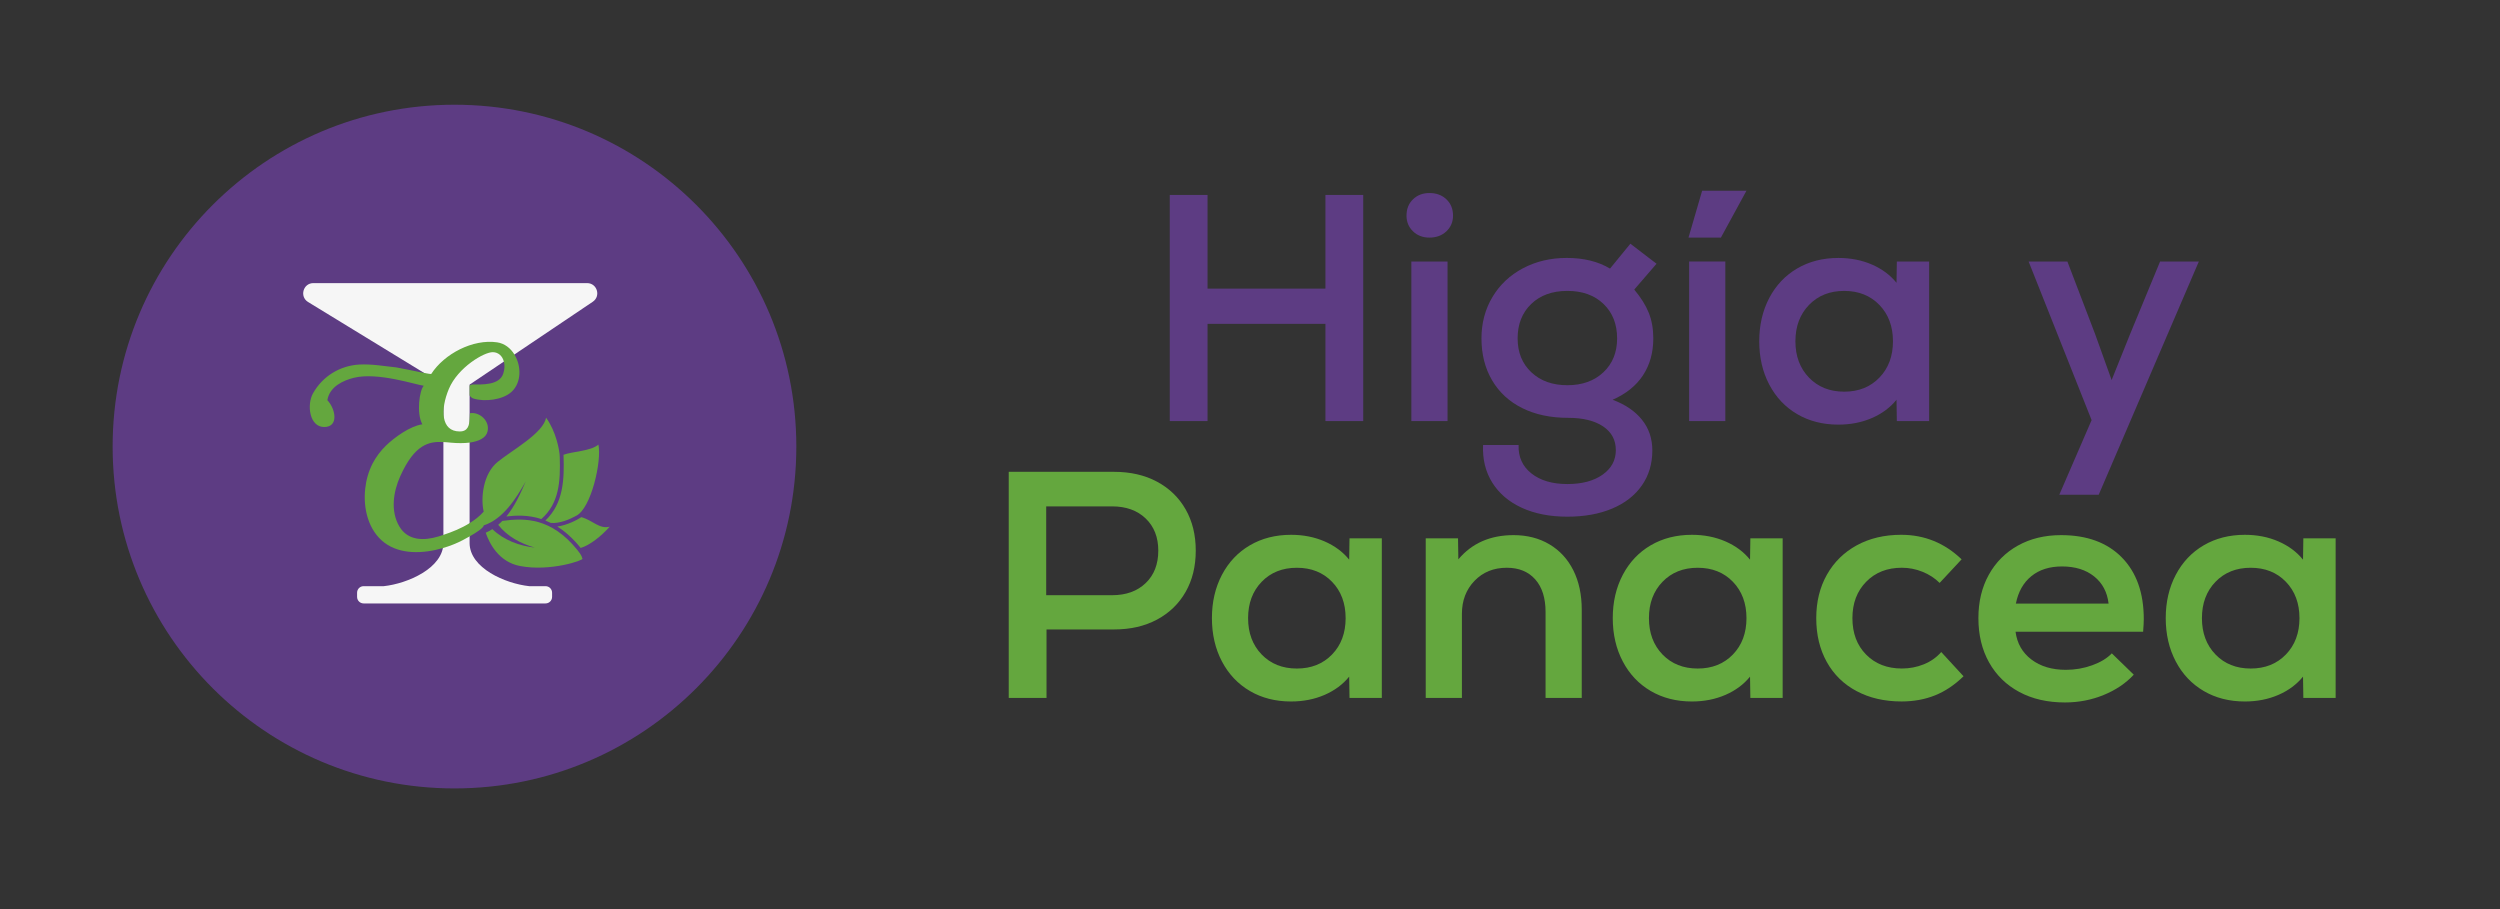 <?xml version="1.0" encoding="UTF-8"?><svg xmlns="http://www.w3.org/2000/svg" viewBox="0 0 275.011 100"><rect x="0" y="0" width="275.011" height="100" fill="#333333" stroke="none"/><g id="a"/><g id="b"><g><g><path d="M145.804,21.446h4.157v24.873h-4.157v-10.695h-12.969v10.695h-4.157V21.446h4.157v10.304h12.969v-10.304Z" style="fill:#5d3c83;"/><path d="M155.433,25.444c-.474-.462-.711-1.036-.711-1.723,0-.734,.236-1.333,.711-1.794s1.078-.693,1.813-.693c.758,0,1.38,.231,1.866,.693,.485,.462,.728,1.06,.728,1.794,0,.687-.243,1.261-.728,1.723-.486,.462-1.108,.693-1.866,.693-.734,0-1.338-.231-1.813-.693Zm-.178,3.322h3.98v17.553h-3.98V28.766Z" style="fill:#5d3c83;"/><path d="M180.733,41.291c-.758,1.149-1.872,2.043-3.34,2.683,1.397,.521,2.475,1.256,3.234,2.203,.758,.947,1.137,2.072,1.137,3.375,0,1.469-.386,2.754-1.155,3.855-.77,1.102-1.86,1.948-3.269,2.541-1.409,.592-3.05,.889-4.921,.889-1.919,0-3.589-.326-5.01-.977-1.422-.652-2.506-1.576-3.252-2.771-.746-1.196-1.083-2.576-1.012-4.14h3.908c-.047,1.302,.421,2.345,1.404,3.127,.983,.782,2.303,1.172,3.962,1.172,1.61,0,2.902-.344,3.873-1.03,.971-.687,1.457-1.588,1.457-2.701s-.468-1.984-1.404-2.612c-.936-.627-2.221-.941-3.855-.941-1.919,0-3.596-.355-5.028-1.066-1.433-.711-2.541-1.729-3.322-3.056-.782-1.326-1.172-2.866-1.172-4.619,0-1.682,.402-3.198,1.208-4.548,.805-1.35,1.924-2.404,3.358-3.163,1.433-.758,3.038-1.137,4.815-1.137,1.87,0,3.458,.391,4.761,1.172l2.238-2.736,2.878,2.203-2.452,2.842c.734,.877,1.267,1.73,1.599,2.559,.331,.829,.497,1.765,.497,2.807,0,1.564-.379,2.92-1.137,4.069Zm-4.353-.337c1.006-.947,1.51-2.191,1.51-3.731,0-1.564-.497-2.825-1.492-3.784-.996-.959-2.322-1.439-3.98-1.439s-2.985,.48-3.98,1.439c-.995,.96-1.493,2.221-1.493,3.784,0,1.54,.503,2.784,1.51,3.731,1.007,.948,2.327,1.421,3.962,1.421s2.954-.473,3.962-1.421Z" style="fill:#5d3c83;"/><path d="M185.813,28.766h3.98v17.553h-3.98V28.766Z" style="fill:#5d3c83;"/><path d="M212.214,28.766v17.553h-3.553l-.036-2.345c-.687,.853-1.587,1.522-2.701,2.008s-2.345,.728-3.696,.728c-1.705,0-3.215-.385-4.53-1.155-1.314-.77-2.34-1.854-3.073-3.251-.734-1.397-1.101-2.985-1.101-4.761s.367-3.363,1.101-4.761c.734-1.397,1.759-2.481,3.073-3.251,1.314-.769,2.825-1.155,4.53-1.155,1.351,0,2.582,.243,3.696,.728,1.114,.486,2.013,1.155,2.701,2.008l.036-2.345h3.553Zm-5.472,12.774c.995-1.031,1.492-2.363,1.492-3.997s-.497-2.967-1.492-3.997c-.996-1.03-2.287-1.545-3.873-1.545s-2.878,.515-3.873,1.545c-.995,1.031-1.493,2.363-1.493,3.997s.498,2.967,1.493,3.997c.995,1.03,2.285,1.546,3.873,1.546s2.878-.516,3.873-1.546Z" style="fill:#5d3c83;"/><path d="M237.619,28.766h4.264l-11.015,25.655h-4.335l3.553-8.208-6.929-17.446h4.264l3.056,7.995,1.812,5.045,2.026-5.045,3.304-7.995Z" style="fill:#5d3c83;"/><path d="M127.275,52.986c1.35,.723,2.398,1.736,3.144,3.038,.746,1.303,1.119,2.819,1.119,4.548s-.373,3.246-1.119,4.548c-.746,1.303-1.794,2.316-3.144,3.038-1.35,.723-2.926,1.084-4.726,1.084h-7.427v7.533h-4.157v-24.873h11.584c1.8,0,3.375,.361,4.726,1.084Zm-1.244,11.157c.924-.888,1.386-2.079,1.386-3.571,0-1.469-.462-2.647-1.386-3.536-.924-.888-2.156-1.332-3.696-1.332h-7.249v9.771h7.249c1.54,0,2.772-.444,3.696-1.333Z" style="fill:#64a73e;"/><path d="M152.005,59.222v17.553h-3.553l-.036-2.345c-.687,.853-1.587,1.522-2.7,2.008-1.114,.485-2.346,.728-3.696,.728-1.705,0-3.215-.385-4.53-1.155-1.314-.77-2.339-1.854-3.073-3.251-.734-1.397-1.101-2.985-1.101-4.761s.367-3.363,1.101-4.761c.734-1.397,1.759-2.481,3.073-3.251,1.315-.769,2.825-1.155,4.53-1.155,1.35,0,2.582,.243,3.696,.728,1.113,.486,2.013,1.155,2.7,2.008l.036-2.345h3.553Zm-5.472,12.774c.995-1.031,1.492-2.363,1.492-3.997s-.497-2.967-1.492-3.997c-.995-1.03-2.286-1.545-3.873-1.545s-2.878,.515-3.873,1.545c-.994,1.031-1.492,2.363-1.492,3.997s.498,2.967,1.492,3.997c.995,1.03,2.286,1.546,3.873,1.546s2.878-.516,3.873-1.546Z" style="fill:#64a73e;"/><path d="M170.446,59.879c1.137,.675,2.013,1.629,2.629,2.861,.616,1.232,.924,2.677,.924,4.335v9.7h-3.98v-9.452c0-1.54-.379-2.736-1.137-3.589-.758-.853-1.801-1.279-3.127-1.279-1.445,0-2.63,.48-3.553,1.439-.924,.96-1.386,2.174-1.386,3.642v9.238h-3.98v-17.553h3.553l.036,2.31c1.492-1.777,3.517-2.665,6.076-2.665,1.492,0,2.807,.337,3.944,1.012Z" style="fill:#64a73e;"/><path d="M196.1,59.222v17.553h-3.553l-.036-2.345c-.687,.853-1.587,1.522-2.7,2.008-1.114,.485-2.346,.728-3.696,.728-1.705,0-3.215-.385-4.531-1.155-1.314-.77-2.339-1.854-3.073-3.251-.734-1.397-1.101-2.985-1.101-4.761s.367-3.363,1.101-4.761c.734-1.397,1.759-2.481,3.073-3.251,1.315-.769,2.826-1.155,4.531-1.155,1.35,0,2.582,.243,3.696,.728,1.113,.486,2.013,1.155,2.7,2.008l.036-2.345h3.553Zm-5.472,12.774c.995-1.031,1.492-2.363,1.492-3.997s-.497-2.967-1.492-3.997c-.995-1.03-2.286-1.545-3.873-1.545s-2.878,.515-3.873,1.545c-.995,1.031-1.492,2.363-1.492,3.997s.497,2.967,1.492,3.997c.995,1.03,2.286,1.546,3.873,1.546s2.878-.516,3.873-1.546Z" style="fill:#64a73e;"/><path d="M204.237,76.029c-1.422-.758-2.517-1.83-3.287-3.216-.77-1.386-1.154-2.99-1.154-4.815,0-1.8,.391-3.393,1.172-4.779s1.877-2.463,3.287-3.234c1.409-.769,3.038-1.155,4.886-1.155,2.558,0,4.774,.901,6.644,2.7l-2.416,2.594c-.522-.52-1.15-.929-1.884-1.226s-1.492-.444-2.274-.444c-1.611,0-2.92,.515-3.927,1.545-1.007,1.031-1.51,2.363-1.51,3.997,0,1.659,.503,2.997,1.51,4.015,1.007,1.019,2.316,1.528,3.927,1.528,.853,0,1.657-.154,2.416-.462,.758-.307,1.398-.758,1.918-1.35l2.452,2.665c-.972,.948-2.013,1.647-3.126,2.096s-2.345,.675-3.696,.675c-1.871,0-3.517-.379-4.938-1.137Z" style="fill:#64a73e;"/><path d="M233.409,61.318c1.61,1.635,2.416,3.897,2.416,6.787,0,.308-.024,.77-.071,1.386h-14.035c.165,1.279,.746,2.298,1.742,3.056,.995,.758,2.261,1.137,3.801,1.137,.996,0,1.955-.166,2.878-.498,.924-.331,1.647-.769,2.168-1.314l2.416,2.345c-.877,.948-1.984,1.694-3.322,2.239-1.338,.544-2.754,.817-4.247,.817-1.918,0-3.595-.385-5.027-1.155-1.433-.77-2.541-1.854-3.322-3.251-.782-1.397-1.173-3.02-1.173-4.868,0-1.8,.379-3.387,1.138-4.761,.758-1.374,1.823-2.445,3.197-3.216,1.374-.769,2.961-1.155,4.761-1.155,2.843,0,5.069,.817,6.681,2.452Zm-9.949,2.061c-.877,.711-1.446,1.718-1.706,3.02h10.198c-.143-1.255-.67-2.25-1.581-2.985-.912-.734-2.091-1.102-3.536-1.102-1.374,0-2.499,.356-3.375,1.066Z" style="fill:#64a73e;"/><path d="M256.931,59.222v17.553h-3.553l-.036-2.345c-.687,.853-1.588,1.522-2.701,2.008-1.114,.485-2.345,.728-3.696,.728-1.705,0-3.216-.385-4.53-1.155-1.315-.77-2.34-1.854-3.073-3.251-.735-1.397-1.102-2.985-1.102-4.761s.367-3.363,1.102-4.761c.734-1.397,1.758-2.481,3.073-3.251,1.314-.769,2.825-1.155,4.53-1.155,1.351,0,2.582,.243,3.696,.728,1.113,.486,2.013,1.155,2.701,2.008l.036-2.345h3.553Zm-5.472,12.774c.995-1.031,1.493-2.363,1.493-3.997s-.498-2.967-1.493-3.997c-.995-1.03-2.286-1.545-3.873-1.545s-2.878,.515-3.872,1.545c-.996,1.031-1.493,2.363-1.493,3.997s.497,2.967,1.493,3.997c.995,1.03,2.285,1.546,3.872,1.546s2.878-.516,3.873-1.546Z" style="fill:#64a73e;"/><polygon points="185.743 26.136 187.244 20.979 192.12 20.979 189.307 26.136 185.743 26.136" style="fill:#5d3c83;"/></g><g><circle cx="49.995" cy="49.125" r="37.605" style="fill:#5d3c83;"/><path d="M51.658,59.722v-17.411l13.548-9.115c.919-.618,.481-2.053-.626-2.053h-30.104c-1.133,0-1.552,1.488-.585,2.08l14.885,9.1v17.399c0,2.775-3.941,4.476-6.558,4.759h-2.217c-.398,0-.72,.322-.72,.72v.459c0,.398,.322,.72,.72,.72h20.011c.398,0,.72-.322,.72-.72v-.459c0-.398-.322-.72-.72-.72h-1.797c-2.617-.283-6.558-1.984-6.558-4.759Z" style="fill:#f6f6f6;"/><g><path d="M53.208,57.798c2.138-.702,3.548-2.937,4.618-4.828-.566,1.327-1.203,2.718-2.124,3.845,1.039-.126,2.38-.192,3.847,.28,1.961-1.725,2.11-4.11,2.025-6.818h0c0-.702-.415-2.851-1.506-4.331-.288,1.692-3.697,3.553-5.313,4.856-1.616,1.303-1.895,3.976-1.548,5.482-.448,.499-.973,.914-1.548,1.261-.897,.567-1.895,.964-2.885,1.294l-.558,.178c-1.582,.482-3.35,.482-4.289-1.108-.998-1.692-.66-3.824,.102-5.524,1.582-3.519,3.164-3.849,4.746-3.756,.279,.008,.558,.042,.846,.068,.711,.068,1.421,.068,2.039-.008,1.015-.144,1.802-.508,1.971-1.227,.279-1.159-.88-2.183-1.937-2.005-.017,.203-.017,.423-.034,.651-.042,.685-.186,1.354-1.091,1.354-2.072,0-2.142-2.414-1.193-4.678,.993-2.37,3.9-4.078,4.856-4.044,.592,.017,1.041,.423,1.193,1.041,.11,.372,.093,.829-.068,1.32-.423,1.303-2.36,1.193-3.308,1.193-.169,0-.296,.042-.389,.118v1.091c.11,.161,.254,.288,.423,.338,1.235,.389,3.232,.152,4.196-.744,1.1-1.024,1.083-2.843,.305-4.103-.423-.694-1.083-1.218-1.904-1.337-2.656-.389-5.812,1.261-7.242,3.477-.017,.025-.338-.025-.795-.11-1.049-.203-2.817-.584-3.054-.609-1.345-.144-2.724-.389-4.086-.313-2.123,.127-4.027,1.294-5.076,3.173-.702,1.269-.381,3.697,1.235,3.697s1.269-1.971,.347-2.953c.254-1.523,1.794-2.183,2.919-2.462,2.614-.651,6.842,.776,7.688,.877-.476,.47-.827,3.045-.158,4.238-1.354,.203-3.063,1.433-4.01,2.355-.584,.567-1.083,1.235-1.464,1.963-.44,.863-.711,1.81-.812,2.783-.237,2.14,.338,4.602,2.149,5.947,1.734,1.286,4.23,1.201,6.396,.567,.787-.228,1.531-.525,2.174-.863,.093-.051,.398-.212,.77-.423,.677-.381,1.548-.931,1.548-1.21,.005,.025,.015,.071,.028,.128l-.026-.119Z" style="fill:#64a73e;"/><path d="M59.995,57.26c.195,.077,.393,.165,.591,.263,.954,.093,2.102-.394,2.798-.785,1.649-.809,2.831-6.044,2.444-7.831-.854,.733-2.879,.755-3.838,1.121,.098,2.738-.004,5.346-1.995,7.232Z" style="fill:#64a73e;"/><path d="M55.258,57.302c-.145,.149-.294,.293-.453,.428,.973,1.262,2.49,2.086,4.028,2.508-1.702-.19-3.408-.813-4.669-2.03-.23,.146-.474,.278-.733,.393,.404,1.175,1.431,3.219,3.784,3.664,3.342,.635,6.963-.635,6.861-.804-.105-.17,.043-.217-.583-.986-2.857-3.518-5.738-3.52-8.236-3.173Z" style="fill:#64a73e;"/><path d="M63.963,56.882c-.512,.34-1.599,.896-2.659,1.039,.853,.535,1.721,1.292,2.574,2.355,1.022-.305,2.273-1.305,3.185-2.334-1.141,.274-1.796-.659-3.101-1.059Z" style="fill:#64a73e;"/></g></g></g></g></svg>